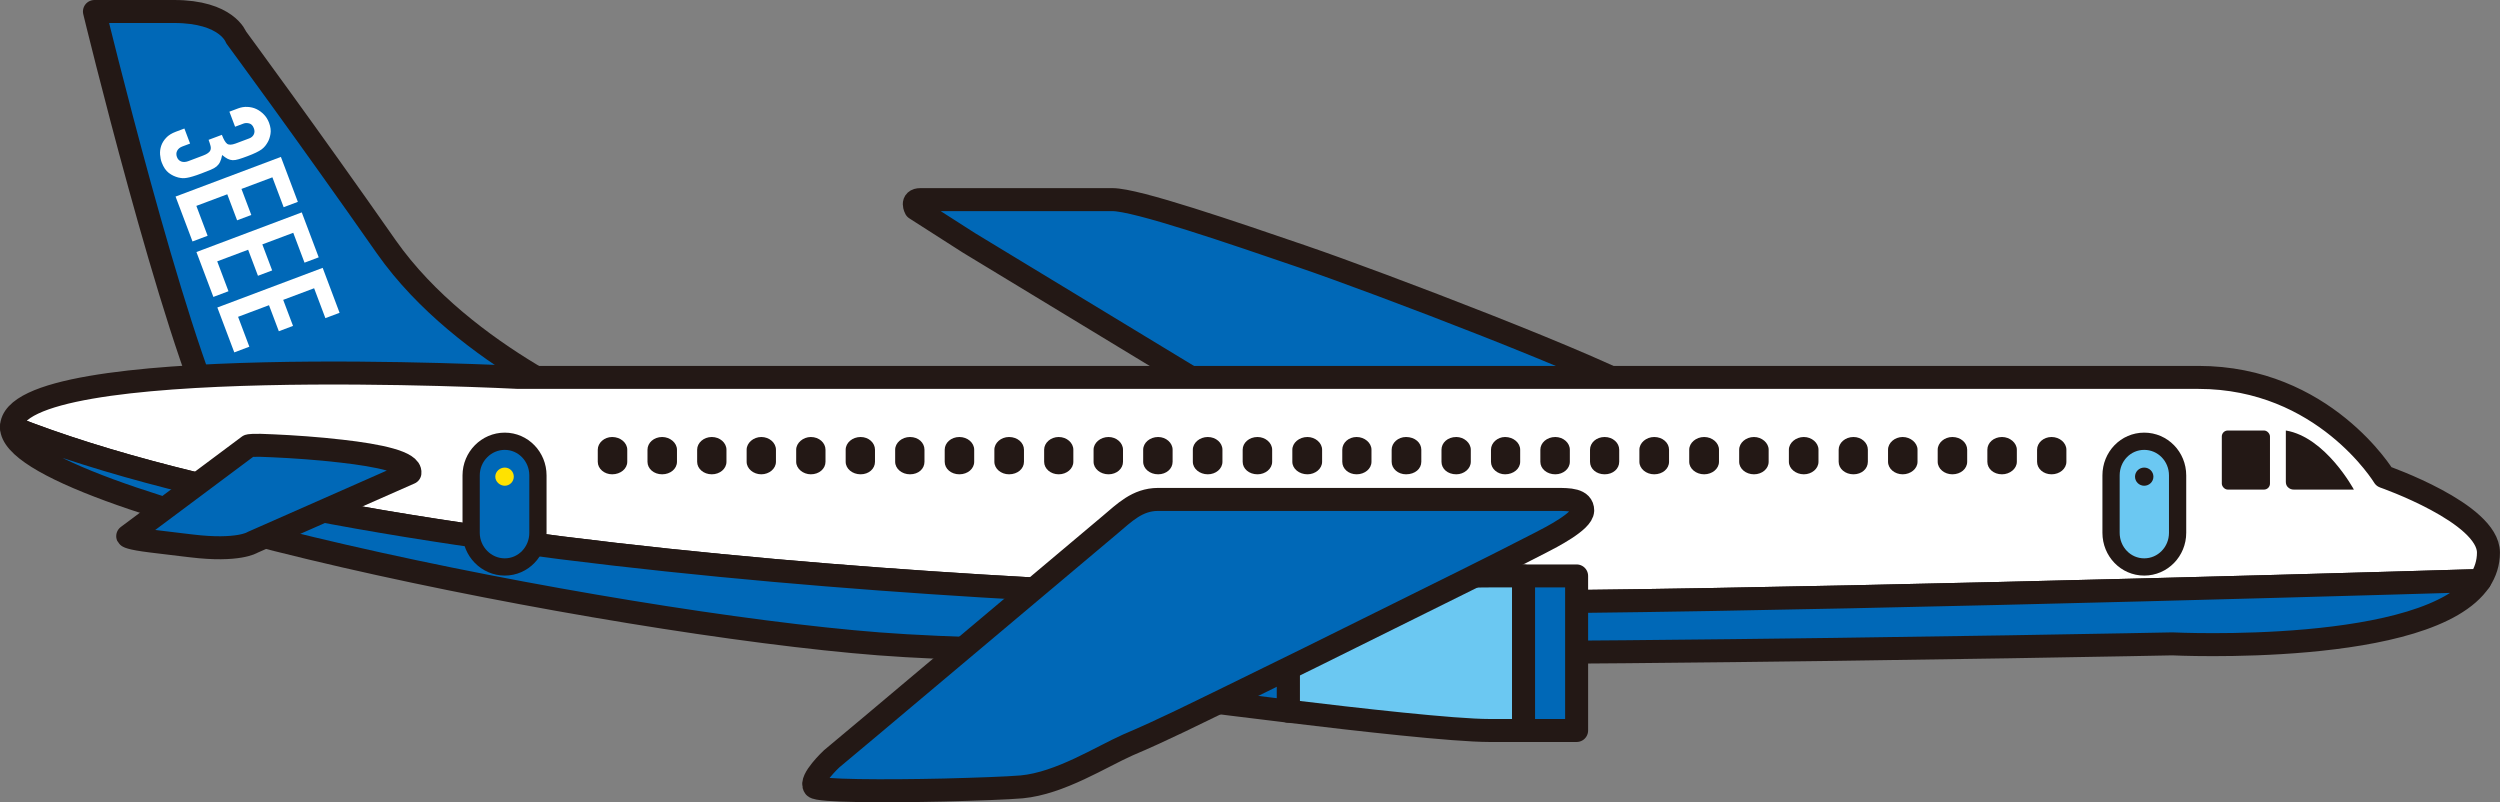 <?xml version="1.0" encoding="UTF-8"?><svg id="uuid-8286add7-28b5-4e34-a089-9520510af2d2" xmlns="http://www.w3.org/2000/svg" viewBox="0 0 434.95 139.57"><rect x="0" y="0" width="434.95" height="139.57" fill="#808080" stroke="none"/><defs><style>.uuid-96313f9f-beff-4435-9345-f6f71b1b36e5{fill:#231815;}.uuid-96313f9f-beff-4435-9345-f6f71b1b36e5,.uuid-89ef8b9b-39d0-4ec6-97b2-9e534494391b,.uuid-c0a6a4d6-fdbf-4938-81fd-da52ac034935{stroke-width:0px;}.uuid-f3ecfe7d-5a94-4e73-9803-11e440a41d77,.uuid-b43d667c-0f4b-4126-9e4e-3c468c193250{fill:#6bc8f2;}.uuid-f3ecfe7d-5a94-4e73-9803-11e440a41d77,.uuid-b43d667c-0f4b-4126-9e4e-3c468c193250,.uuid-8ef2eb48-a3b7-4e45-9d12-ed3a2ab57ec8,.uuid-903000ea-e8a5-4505-b02c-fc6227cdfe4b,.uuid-ca5db8f4-c8e2-44b2-b446-144249e7b59d{stroke:#231815;stroke-linecap:round;stroke-linejoin:round;}.uuid-f3ecfe7d-5a94-4e73-9803-11e440a41d77,.uuid-8ef2eb48-a3b7-4e45-9d12-ed3a2ab57ec8{stroke-width:3px;}.uuid-b43d667c-0f4b-4126-9e4e-3c468c193250,.uuid-903000ea-e8a5-4505-b02c-fc6227cdfe4b,.uuid-ca5db8f4-c8e2-44b2-b446-144249e7b59d{stroke-width:4px;}.uuid-8ef2eb48-a3b7-4e45-9d12-ed3a2ab57ec8,.uuid-903000ea-e8a5-4505-b02c-fc6227cdfe4b{fill:#0068b7;}.uuid-89ef8b9b-39d0-4ec6-97b2-9e534494391b{fill:#ffe200;}.uuid-c0a6a4d6-fdbf-4938-81fd-da52ac034935,.uuid-ca5db8f4-c8e2-44b2-b446-144249e7b59d{fill:#fff;}</style></defs><path class="uuid-903000ea-e8a5-4505-b02c-fc6227cdfe4b" d="m107.11,72.65s-26.22-10.23-39.9-29.7C53.61,23.5,41.07,6.48,41.07,6.48c0,0-1.55-4.48-10.8-4.48h-13.84s13.58,56.04,21.95,73.05l68.74-2.4Z"/><path class="uuid-c0a6a4d6-fdbf-4938-81fd-da52ac034935" d="m38.61,23.48c.3.79.6,1.3.9,1.53.3.23.8.21,1.48-.04l2.37-.89c.38-.14.64-.37.8-.7.15-.32.16-.68,0-1.08-.17-.46-.45-.74-.81-.83-.37-.09-.69-.08-.96.02l-1.49.56-.99-2.62,1.52-.57c.53-.2,1.08-.29,1.63-.26.56.03,1.08.15,1.56.38.48.23.91.55,1.3.95.39.4.68.88.89,1.43.27.72.35,1.37.25,1.95s-.26,1.04-.46,1.39c-.14.25-.29.48-.45.68s-.37.41-.62.6c-.51.37-1.32.76-2.44,1.18-.63.24-1.15.42-1.56.54-.4.12-.75.18-1.05.17-.32-.02-.61-.1-.88-.24-.27-.14-.59-.36-.95-.66-.1.51-.22.91-.37,1.21-.14.3-.34.55-.59.77-.27.22-.61.42-1.03.59-.42.17-.95.39-1.6.63-.6.23-1.1.4-1.51.52-.4.12-.75.21-1.02.25-.29.05-.55.07-.77.06-.22-.02-.46-.05-.72-.11-.6-.15-1.16-.41-1.67-.8-.51-.39-.92-.99-1.23-1.81-.16-.41-.25-.88-.29-1.39-.04-.51.03-1.02.19-1.51.17-.5.45-.96.86-1.4.4-.44.97-.79,1.69-1.06l1.49-.56.99,2.62-1.36.51c-.41.16-.71.4-.88.73-.18.33-.19.7-.05,1.09s.4.66.75.79c.35.13.75.11,1.2-.05l2.62-.99c.72-.27,1.14-.59,1.26-.94.08-.21.09-.45.02-.73-.07-.28-.18-.63-.34-1.06l2.32-.87Z"/><path class="uuid-c0a6a4d6-fdbf-4938-81fd-da52ac034935" d="m30.54,34.2l18.33-6.9,2.95,7.82-2.47.93-1.96-5.2-5.38,2.02,1.71,4.53-2.47.93-1.71-4.53-5.38,2.02,1.96,5.2-2.63.99-2.95-7.82Z"/><path class="uuid-c0a6a4d6-fdbf-4938-81fd-da52ac034935" d="m34.17,43.85l18.33-6.9,2.95,7.82-2.47.93-1.96-5.2-5.38,2.02,1.71,4.53-2.47.93-1.71-4.53-5.38,2.02,1.96,5.2-2.63.99-2.95-7.82Z"/><path class="uuid-c0a6a4d6-fdbf-4938-81fd-da52ac034935" d="m37.81,53.5l18.33-6.9,2.94,7.82-2.47.93-1.96-5.2-5.38,2.02,1.71,4.53-2.47.93-1.71-4.53-5.38,2.02,1.96,5.2-2.62.99-2.95-7.82Z"/><path class="uuid-903000ea-e8a5-4505-b02c-fc6227cdfe4b" d="m226.88,44.73c-12.46-4.26-29.11-10-33.36-10h-33.38c-1.72,0-.85,1.58-.85,1.58l9.28,5.94,38.61,23.42,8.82.36,11.23.44,59.34,2.44c-6.98-4.63-47.27-19.93-59.7-24.18Z"/><path class="uuid-ca5db8f4-c8e2-44b2-b446-144249e7b59d" d="m431.46,101c.93-1.43,1.48-3.05,1.48-4.86,0-6.88-18.18-13.21-18.18-13.21,0,0-10.45-17.27-32.29-17.27H90.15S2,61.1,2,74.32c65.44,25.88,203.23,30.43,255.02,30.43,42.66,0,140.89-2.74,174.45-3.75Z"/><path class="uuid-903000ea-e8a5-4505-b02c-fc6227cdfe4b" d="m257.02,104.75c-51.79,0-189.58-4.55-255.02-30.43,0,13.16,104.1,34.08,150.91,37.7,46.83,3.65,225.03,0,225.03,0,0,0,44.73,2.2,53.52-11.02-33.56,1.01-131.79,3.75-174.45,3.75Z"/><path class="uuid-8ef2eb48-a3b7-4e45-9d12-ed3a2ab57ec8" d="m87.82,76.77c-3.21,0-5.85,2.66-5.85,5.94v9.99c0,3.26,2.64,5.94,5.85,5.94s5.77-2.67,5.77-5.94v-9.99c0-3.28-2.58-5.94-5.77-5.94Z"/><path class="uuid-89ef8b9b-39d0-4ec6-97b2-9e534494391b" d="m86.17,82.93c0-.88.78-1.58,1.65-1.58s1.57.7,1.57,1.58-.72,1.58-1.57,1.58-1.65-.7-1.65-1.58Z"/><path class="uuid-903000ea-e8a5-4505-b02c-fc6227cdfe4b" d="m43.92,94.37s-2.44,1.59-10.57.61l-1.44-.17c-1.98-.24-3.84-.46-5.46-.66-4.06-.49-4.23-.87-4.23-.87l21.06-15.72s.57-.2,4.19,0c3.41.15,7.86.45,11.94.93,6.47.73,12.14,1.91,11.91,3.79l-27.41,12.09Z"/><path class="uuid-b43d667c-0f4b-4126-9e4e-3c468c193250" d="m259.14,100.2c-10.19,0-29.86,1.66-29.86,1.66l-5.15,5.14v16.73c12.13,1.47,28.85,3.36,35.01,3.36h5.93v-26.89h-5.93Z"/><path class="uuid-903000ea-e8a5-4505-b02c-fc6227cdfe4b" d="m217.44,113.65l-6.93,8.4s5.89.75,13.62,1.68v-16.73l-6.69,6.65Z"/><path class="uuid-903000ea-e8a5-4505-b02c-fc6227cdfe4b" d="m265.07,100.2v26.89h9.23v-26.89h-9.23Z"/><path class="uuid-903000ea-e8a5-4505-b02c-fc6227cdfe4b" d="m275.36,88.82c0-1.94-2.43-1.93-4.5-1.93h-62.28c-2.38,0-4.76-.01-7.14,0-3.58.02-5.8,2.3-8.38,4.47-5.42,4.56-10.83,9.11-16.25,13.67-5.77,4.85-11.54,9.71-17.31,14.56-2.69,2.26-5.38,4.52-8.07,6.79l-6.74,5.64s-3.91,3.65-2.98,4.88c.55.75,12.3.78,22.47.55,5.82-.15,11.14-.34,13.57-.55,6.67-.62,13.86-5.25,18.51-7.31,6.11-2.58,12.05-5.58,18.01-8.47,9.18-4.47,18.33-9,27.48-13.55s17.57-8.66,26.27-13.15c1.81-.93,7.33-3.74,7.33-5.58Z"/><path class="uuid-96313f9f-beff-4435-9345-f6f71b1b36e5" d="m356.93,76.03c-1.42,0-2.52,1.02-2.52,2.21v2.1c0,1.21,1.1,2.18,2.52,2.18s2.58-.97,2.58-2.18v-2.1c0-1.19-1.16-2.21-2.58-2.21Z"/><path class="uuid-96313f9f-beff-4435-9345-f6f71b1b36e5" d="m348.31,76.03c-1.47,0-2.55,1.02-2.55,2.21v2.1c0,1.21,1.08,2.18,2.55,2.18,1.37,0,2.58-.97,2.58-2.18v-2.1c0-1.19-1.21-2.21-2.58-2.21Z"/><path class="uuid-96313f9f-beff-4435-9345-f6f71b1b36e5" d="m339.67,76.03c-1.39,0-2.55,1.02-2.55,2.21v2.1c0,1.21,1.16,2.18,2.55,2.18,1.47,0,2.58-.97,2.58-2.18v-2.1c0-1.19-1.1-2.21-2.58-2.21Z"/><path class="uuid-96313f9f-beff-4435-9345-f6f71b1b36e5" d="m331.03,76.03c-1.39,0-2.55,1.02-2.55,2.21v2.1c0,1.21,1.16,2.18,2.55,2.18s2.58-.97,2.58-2.18v-2.1c0-1.19-1.21-2.21-2.58-2.21Z"/><path class="uuid-96313f9f-beff-4435-9345-f6f71b1b36e5" d="m322.47,76.03c-1.45,0-2.58,1.02-2.58,2.21v2.1c0,1.21,1.13,2.18,2.58,2.18s2.5-.97,2.5-2.18v-2.1c0-1.19-1.08-2.21-2.5-2.21Z"/><path class="uuid-96313f9f-beff-4435-9345-f6f71b1b36e5" d="m313.83,76.03c-1.4,0-2.6,1.02-2.6,2.21v2.1c0,1.21,1.21,2.18,2.6,2.18s2.55-.97,2.55-2.18v-2.1c0-1.19-1.16-2.21-2.55-2.21Z"/><path class="uuid-96313f9f-beff-4435-9345-f6f71b1b36e5" d="m305.16,76.03c-1.42,0-2.58,1.02-2.58,2.21v2.1c0,1.21,1.16,2.18,2.58,2.18s2.55-.97,2.55-2.18v-2.1c0-1.19-1.19-2.21-2.55-2.21Z"/><path class="uuid-96313f9f-beff-4435-9345-f6f71b1b36e5" d="m296.49,76.03c-1.42,0-2.6,1.02-2.6,2.21v2.1c0,1.21,1.19,2.18,2.6,2.18s2.58-.97,2.58-2.18v-2.1c0-1.19-1.16-2.21-2.58-2.21Z"/><path class="uuid-96313f9f-beff-4435-9345-f6f71b1b36e5" d="m287.8,76.03c-1.4,0-2.58,1.02-2.58,2.21v2.1c0,1.21,1.18,2.18,2.58,2.18,1.47,0,2.58-.97,2.58-2.18v-2.1c0-1.19-1.1-2.21-2.58-2.21Z"/><path class="uuid-96313f9f-beff-4435-9345-f6f71b1b36e5" d="m279.18,76.03c-1.47,0-2.55,1.02-2.55,2.21v2.1c0,1.21,1.08,2.18,2.55,2.18s2.53-.97,2.53-2.18v-2.1c0-1.19-1.1-2.21-2.53-2.21Z"/><path class="uuid-96313f9f-beff-4435-9345-f6f71b1b36e5" d="m270.59,76.03c-1.47,0-2.6,1.02-2.6,2.21v2.1c0,1.21,1.13,2.18,2.6,2.18,1.4,0,2.53-.97,2.53-2.18v-2.1c0-1.19-1.13-2.21-2.53-2.21Z"/><path class="uuid-96313f9f-beff-4435-9345-f6f71b1b36e5" d="m261.85,76.03c-1.32,0-2.45,1.02-2.45,2.21v2.1c0,1.21,1.13,2.18,2.45,2.18,1.47,0,2.63-.97,2.63-2.18v-2.1c0-1.19-1.16-2.21-2.63-2.21Z"/><path class="uuid-96313f9f-beff-4435-9345-f6f71b1b36e5" d="m253.37,76.03c-1.53,0-2.58,1.02-2.58,2.21v2.1c0,1.21,1.05,2.18,2.58,2.18,1.34,0,2.52-.97,2.52-2.18v-2.1c0-1.19-1.18-2.21-2.52-2.21Z"/><path class="uuid-96313f9f-beff-4435-9345-f6f71b1b36e5" d="m244.62,76.03c-1.39,0-2.5,1.02-2.5,2.21v2.1c0,1.21,1.11,2.18,2.5,2.18,1.58,0,2.66-.97,2.66-2.18v-2.1c0-1.19-1.08-2.21-2.66-2.21Z"/><path class="uuid-96313f9f-beff-4435-9345-f6f71b1b36e5" d="m236.03,76.03c-1.42,0-2.5,1.02-2.5,2.21v2.1c0,1.21,1.08,2.18,2.5,2.18s2.58-.97,2.58-2.18v-2.1c0-1.19-1.19-2.21-2.58-2.21Z"/><path class="uuid-96313f9f-beff-4435-9345-f6f71b1b36e5" d="m227.47,76.03c-1.45,0-2.63,1.02-2.63,2.21v2.1c0,1.21,1.19,2.18,2.63,2.18,1.37,0,2.55-.97,2.55-2.18v-2.1c0-1.19-1.18-2.21-2.55-2.21Z"/><path class="uuid-96313f9f-beff-4435-9345-f6f71b1b36e5" d="m218.78,76.03c-1.47,0-2.58,1.02-2.58,2.21v2.1c0,1.21,1.1,2.18,2.58,2.18,1.39,0,2.55-.97,2.55-2.18v-2.1c0-1.19-1.16-2.21-2.55-2.21Z"/><path class="uuid-96313f9f-beff-4435-9345-f6f71b1b36e5" d="m210.13,76.03c-1.42,0-2.6,1.02-2.6,2.21v2.1c0,1.21,1.19,2.18,2.6,2.18s2.55-.97,2.55-2.18v-2.1c0-1.19-1.11-2.21-2.55-2.21Z"/><path class="uuid-96313f9f-beff-4435-9345-f6f71b1b36e5" d="m201.49,76.03c-1.45,0-2.6,1.02-2.6,2.21v2.1c0,1.21,1.16,2.18,2.6,2.18s2.52-.97,2.52-2.18v-2.1c0-1.19-1.13-2.21-2.52-2.21Z"/><path class="uuid-96313f9f-beff-4435-9345-f6f71b1b36e5" d="m192.86,76.03c-1.42,0-2.6,1.02-2.6,2.21v2.1c0,1.21,1.18,2.18,2.6,2.18s2.52-.97,2.52-2.18v-2.1c0-1.19-1.13-2.21-2.52-2.21Z"/><path class="uuid-96313f9f-beff-4435-9345-f6f71b1b36e5" d="m184.19,76.03c-1.4,0-2.53,1.02-2.53,2.21v2.1c0,1.21,1.13,2.18,2.53,2.18s2.55-.97,2.55-2.18v-2.1c0-1.19-1.13-2.21-2.55-2.21Z"/><path class="uuid-96313f9f-beff-4435-9345-f6f71b1b36e5" d="m175.55,76.03c-1.4,0-2.55,1.02-2.55,2.21v2.1c0,1.21,1.16,2.18,2.55,2.18,1.5,0,2.6-.97,2.6-2.18v-2.1c0-1.19-1.1-2.21-2.6-2.21Z"/><path class="uuid-96313f9f-beff-4435-9345-f6f71b1b36e5" d="m166.91,76.03c-1.45,0-2.55,1.02-2.55,2.21v2.1c0,1.21,1.1,2.18,2.55,2.18s2.58-.97,2.58-2.18v-2.1c0-1.19-1.13-2.21-2.58-2.21Z"/><path class="uuid-96313f9f-beff-4435-9345-f6f71b1b36e5" d="m158.32,76.03c-1.42,0-2.58,1.02-2.58,2.21v2.1c0,1.21,1.16,2.18,2.58,2.18,1.5,0,2.52-.97,2.52-2.18v-2.1c0-1.19-1.03-2.21-2.52-2.21Z"/><path class="uuid-96313f9f-beff-4435-9345-f6f71b1b36e5" d="m149.73,76.03c-1.45,0-2.6,1.02-2.6,2.21v2.1c0,1.21,1.16,2.18,2.6,2.18s2.5-.97,2.5-2.18v-2.1c0-1.19-1.08-2.21-2.5-2.21Z"/><path class="uuid-96313f9f-beff-4435-9345-f6f71b1b36e5" d="m141.07,76.03c-1.34,0-2.55,1.02-2.55,2.21v2.1c0,1.21,1.21,2.18,2.55,2.18,1.45,0,2.55-.97,2.55-2.18v-2.1c0-1.19-1.1-2.21-2.55-2.21Z"/><path class="uuid-96313f9f-beff-4435-9345-f6f71b1b36e5" d="m132.45,76.03c-1.37,0-2.55,1.02-2.55,2.21v2.1c0,1.21,1.18,2.18,2.55,2.18s2.55-.97,2.55-2.18v-2.1c0-1.19-1.13-2.21-2.55-2.21Z"/><path class="uuid-96313f9f-beff-4435-9345-f6f71b1b36e5" d="m123.84,76.03c-1.42,0-2.55,1.02-2.55,2.21v2.1c0,1.21,1.13,2.18,2.55,2.18s2.55-.97,2.55-2.18v-2.1c0-1.19-1.13-2.21-2.55-2.21Z"/><path class="uuid-96313f9f-beff-4435-9345-f6f71b1b36e5" d="m115.2,76.03c-1.45,0-2.55,1.02-2.55,2.21v2.1c0,1.21,1.1,2.18,2.55,2.18s2.58-.97,2.58-2.18v-2.1c0-1.19-1.19-2.21-2.58-2.21Z"/><path class="uuid-96313f9f-beff-4435-9345-f6f71b1b36e5" d="m106.5,76.03c-1.37,0-2.5,1.02-2.5,2.21v2.1c0,1.21,1.13,2.18,2.5,2.18,1.47,0,2.63-.97,2.63-2.18v-2.1c0-1.19-1.16-2.21-2.63-2.21Z"/><rect class="uuid-96313f9f-beff-4435-9345-f6f71b1b36e5" x="386.55" y="74.9" width="8.38" height="10.28" rx="1.04" ry="1.04"/><path class="uuid-96313f9f-beff-4435-9345-f6f71b1b36e5" d="m397.69,74.9v8.94c0,.32.1.7.38.94.32.3.64.4,1.04.4h10.42s-4.9-9.12-11.83-10.28Z"/><path class="uuid-f3ecfe7d-5a94-4e73-9803-11e440a41d77" d="m373.05,76.77c-3.23,0-5.77,2.66-5.77,5.94v9.99c0,3.26,2.54,5.94,5.77,5.94s5.81-2.67,5.81-5.94v-9.99c0-3.28-2.58-5.94-5.81-5.94Z"/><ellipse class="uuid-96313f9f-beff-4435-9345-f6f71b1b36e5" cx="373.05" cy="82.93" rx="1.6" ry="1.58"/></svg>